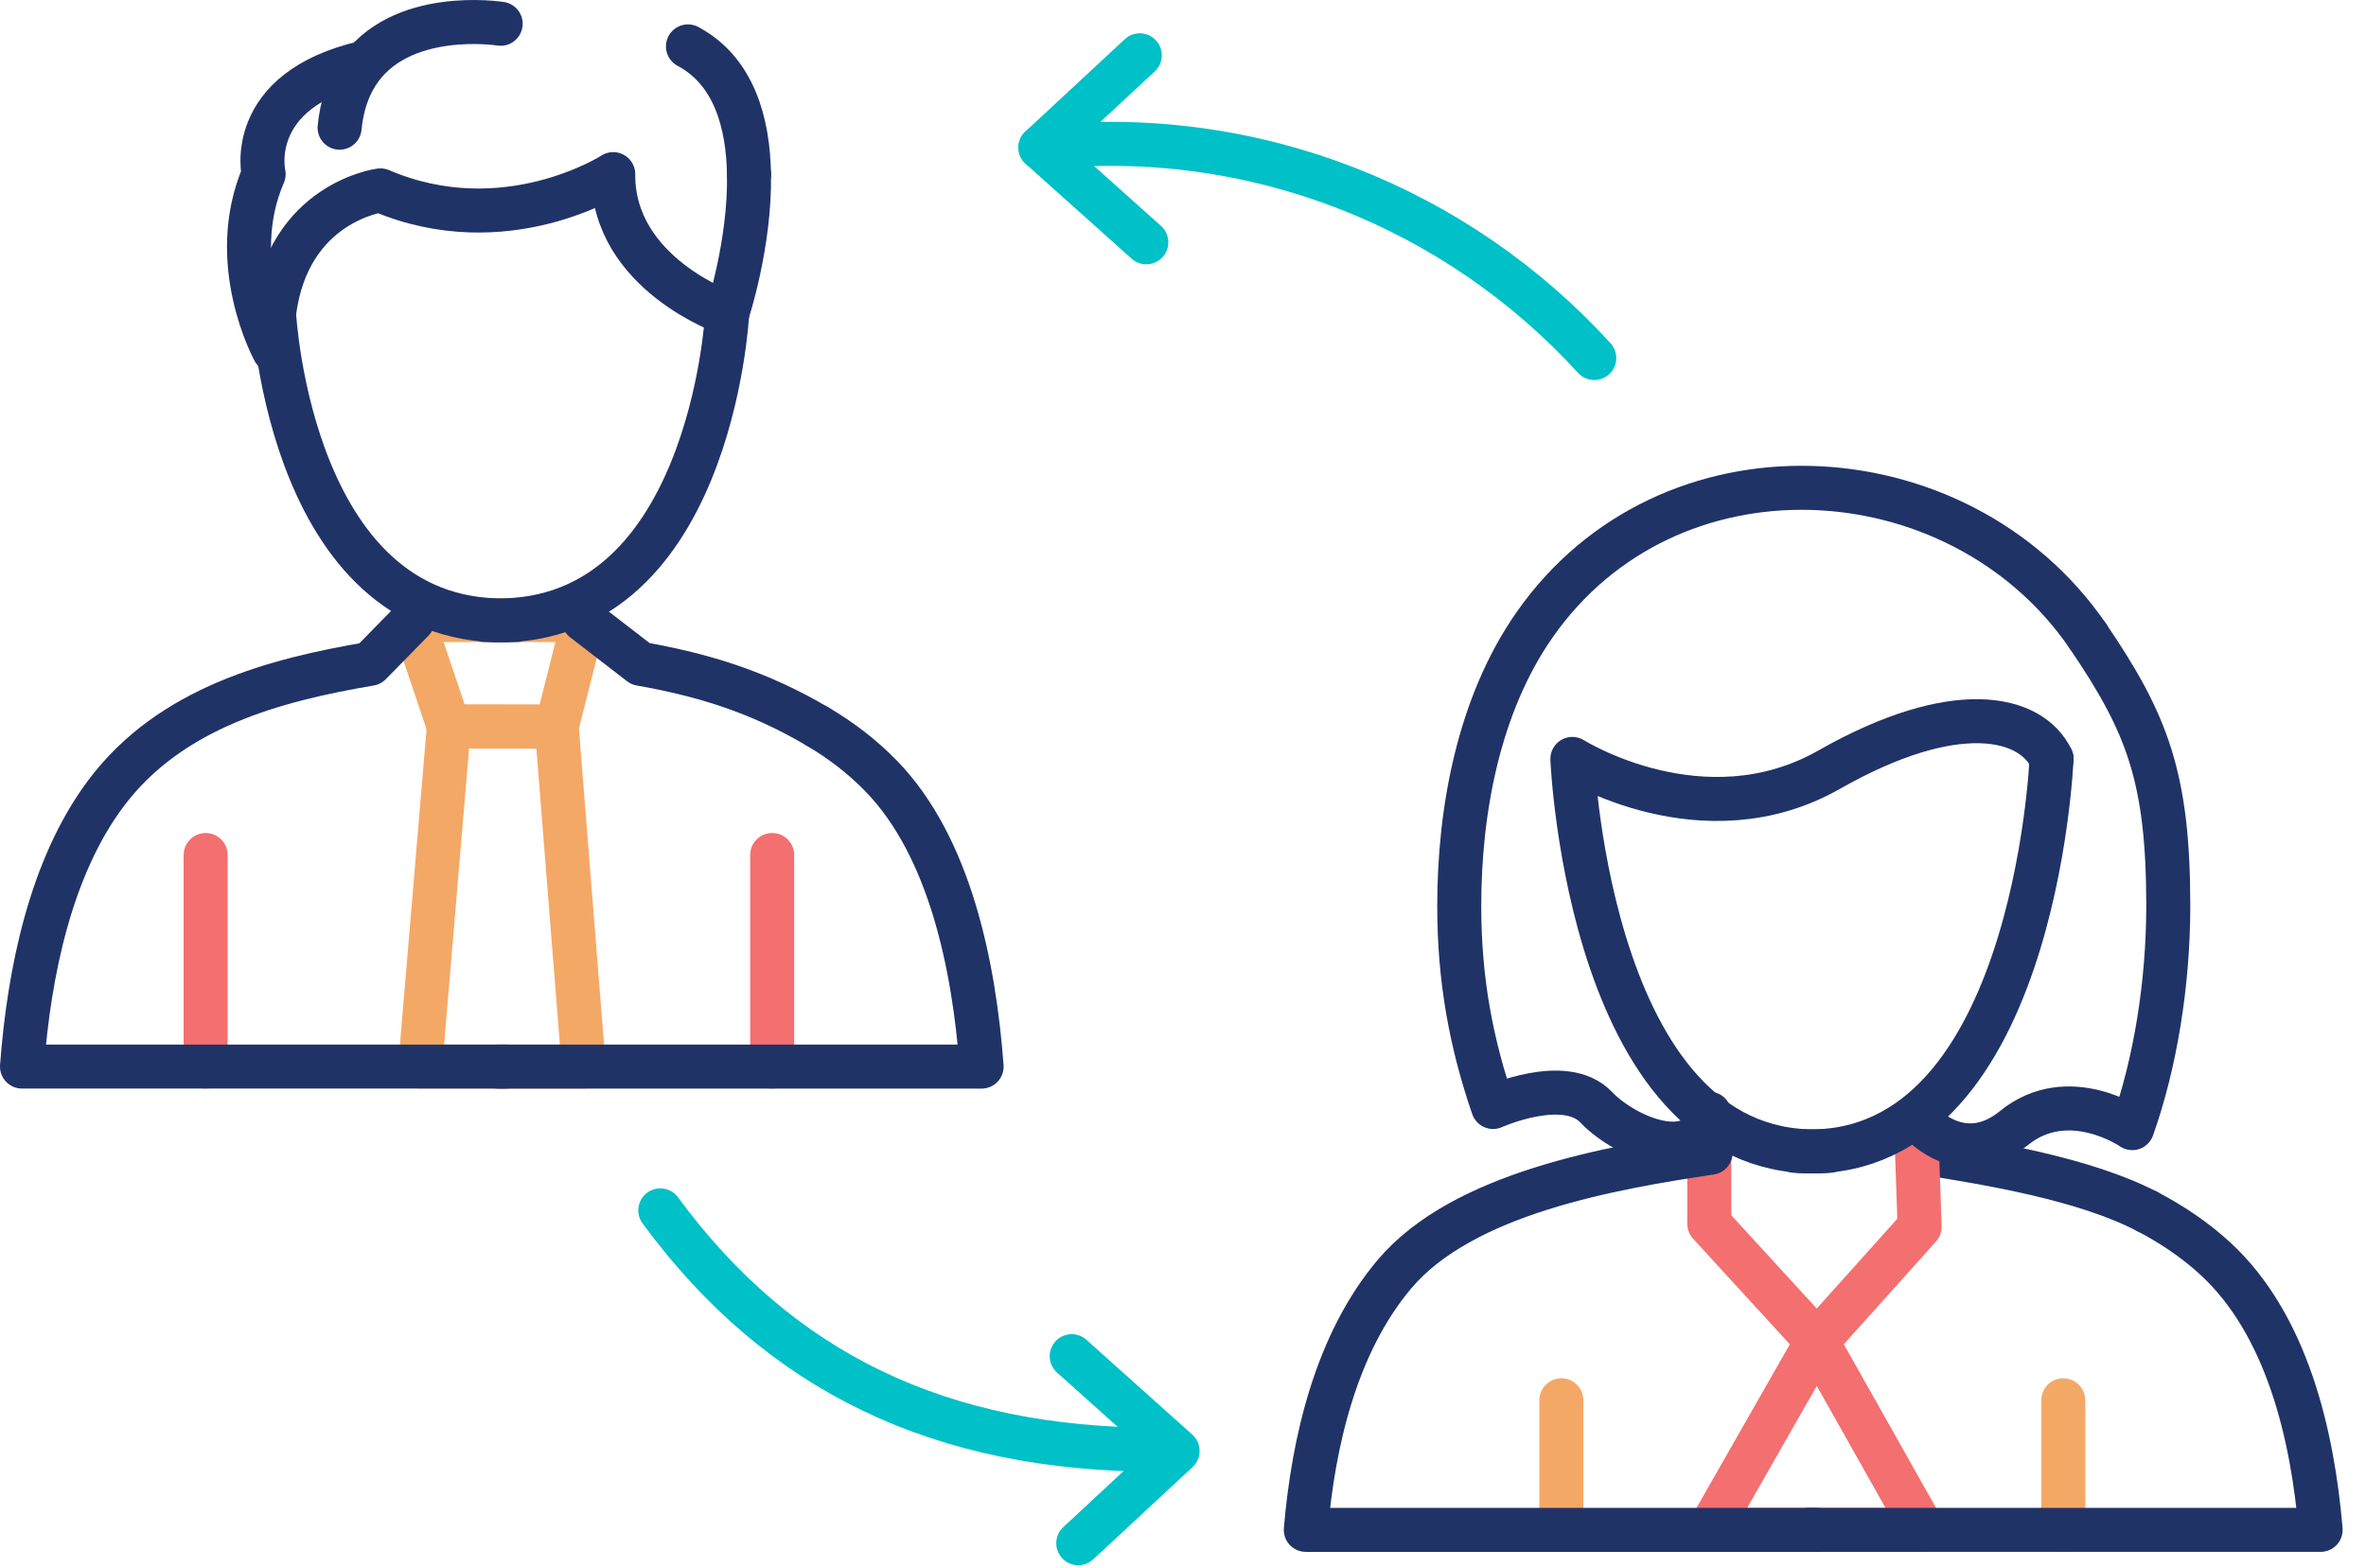 <?xml version="1.0" encoding="UTF-8"?>
<svg width="86px" height="57px" viewBox="0 0 86 57" version="1.1" xmlns="http://www.w3.org/2000/svg" xmlns:xlink="http://www.w3.org/1999/xlink">
    <!-- Generator: Sketch 51.3 (57544) - http://www.bohemiancoding.com/sketch -->
    <title>Group 55</title>
    <desc>Created with Sketch.</desc>
    <defs></defs>
    <g id="Page-1" stroke="none" stroke-width="1" fill="none" fill-rule="evenodd" stroke-linecap="round" stroke-linejoin="round">
        <g id="LINC_Technology_2" transform="translate(-358, -435)" stroke-width="1.6">
            <g id="Group-55" transform="translate(358, 435)">
                <path d="M69.903,41.904 C72.347,42.289 75.781,42.86 78.044,44.04" id="Stroke-1" stroke="#203367"></path>
                <polyline id="Stroke-3" stroke="#F46F6F" points="69.637 40.632 69.775 44.599 66.041 48.759 62.13 44.489 62.13 40.489"></polyline>
                <polygon id="Stroke-5" stroke="#F46F6F" points="69.903 55.614 62.13 55.614 66.041 48.76"></polygon>
                <path d="M74.996,55.614 L74.996,50.904" id="Stroke-7" stroke="#F4A866"></path>
                <path d="M56.753,55.614 L56.753,50.904" id="Stroke-9" stroke="#F4A866"></path>
                <polygon id="Stroke-11" stroke="#F4A866" points="20.235 26.415 16.315 26.411 15.011 22.539 21.217 22.539"></polygon>
                <polygon id="Stroke-13" stroke="#F4A866" points="16.315 26.411 15.272 38.773 21.217 38.773 20.235 26.415"></polygon>
                <path d="M7.475,38.773 L7.475,31.082" id="Stroke-15" stroke="#F46F6F"></path>
                <path d="M28.067,38.773 L28.067,31.082" id="Stroke-17" stroke="#F46F6F"></path>
                <path d="M15.011,22.539 L13.452,24.131 C10.047,24.709 6.201,25.698 3.85,28.841 C1.841,31.523 1.056,35.354 0.8,38.772 L18.366,38.772" id="Stroke-19" stroke="#203367"></path>
                <path d="M29.716,26.411 C30.555,26.905 31.34,27.499 32.039,28.221 C34.531,30.794 35.406,35.114 35.68,38.773 L18.114,38.773" id="Stroke-21" stroke="#203367"></path>
                <path d="M21.217,22.539 L23.28,24.131 C25.59,24.541 27.576,25.151 29.716,26.411" id="Stroke-23" stroke="#203367"></path>
                <path d="M17.607,22.539 C25.843,23.046 26.432,11.395 26.432,11.395 C26.432,11.395 22.262,9.96 22.29,6.33 C22.29,6.33 18.367,8.863 13.828,6.921 C13.828,6.921 10.466,7.344 9.961,11.395 C9.961,11.395 10.55,23.046 18.787,22.539" id="Stroke-25" stroke="#203367"></path>
                <path d="M18.198,0.864 C18.198,0.864 14.507,0.273 12.971,2.691 C12.65,3.198 12.423,3.838 12.344,4.642" id="Stroke-27" stroke="#203367"></path>
                <path d="M27.225,6.33 C27.192,4.461 26.68,2.582 25.006,1.687" id="Stroke-29" stroke="#203367"></path>
                <path d="M26.432,11.396 C26.432,11.396 27.27,8.873 27.225,6.331" id="Stroke-31" stroke="#203367"></path>
                <path d="M9.961,12.746 C9.961,12.746 8.196,9.538 9.583,6.33 C9.583,6.33 8.868,3.291 13.239,2.278" id="Stroke-33" stroke="#203367"></path>
                <path d="M24,44 C28.338,49.899 34.19,52.701 42.074,52.701" id="Stroke-35" stroke="#00C0C8"></path>
                <path d="M57.949,13.015 C53.013,7.605 45.658,4.534 37.818,5.364" id="Stroke-37" stroke="#00C0C8"></path>
                <polyline id="Stroke-39" stroke="#00C0C8" points="41.429 2.01 37.818 5.364 41.666 8.808"></polyline>
                <polyline id="Stroke-41" stroke="#00C0C8" points="39.193 56.1 42.803 52.746 38.955 49.301"></polyline>
                <path d="M75.885,23.116 C78.042,26.291 78.813,28.242 78.813,32.934 C78.813,35.736 78.343,38.654 77.504,41.01 C77.504,41.01 75.178,39.401 73.201,41.01 C71.225,42.617 69.637,40.633 69.637,40.633" id="Stroke-43" stroke="#203367"></path>
                <path d="M62.178,41.904 C58.576,42.445 53.177,43.372 50.69,46.314 C48.566,48.827 47.736,52.415 47.464,55.615 L66.041,55.615" id="Stroke-45" stroke="#203367"></path>
                <path d="M65.775,55.614 L84.351,55.614 C84.061,52.19 83.136,48.142 80.501,45.733 C79.761,45.057 78.931,44.502 78.045,44.039" id="Stroke-47" stroke="#203367"></path>
                <path d="M66.486,41.836 C57.775,42.483 57.153,27.589 57.153,27.589 C57.153,27.589 61.904,30.585 66.486,27.98 C71.068,25.374 73.828,26.02 74.571,27.589" id="Stroke-49" stroke="#203367"></path>
                <path d="M65.237,41.835 C73.948,42.517 74.57,27.589 74.57,27.589" id="Stroke-51" stroke="#203367"></path>
                <path d="M62.13,40.489 C61.746,42.42 59.137,41.419 58.009,40.242 C56.881,39.066 54.27,40.242 54.27,40.242 C53.482,37.944 53.041,35.645 53.041,32.934 C53.041,29.508 53.729,25.64 55.788,22.701 C58.212,19.241 62,17.651 65.774,17.736 C69.663,17.825 73.536,19.689 75.885,23.116" id="Stroke-53" stroke="#203367"></path>
            </g>
        </g>
    </g>
</svg>